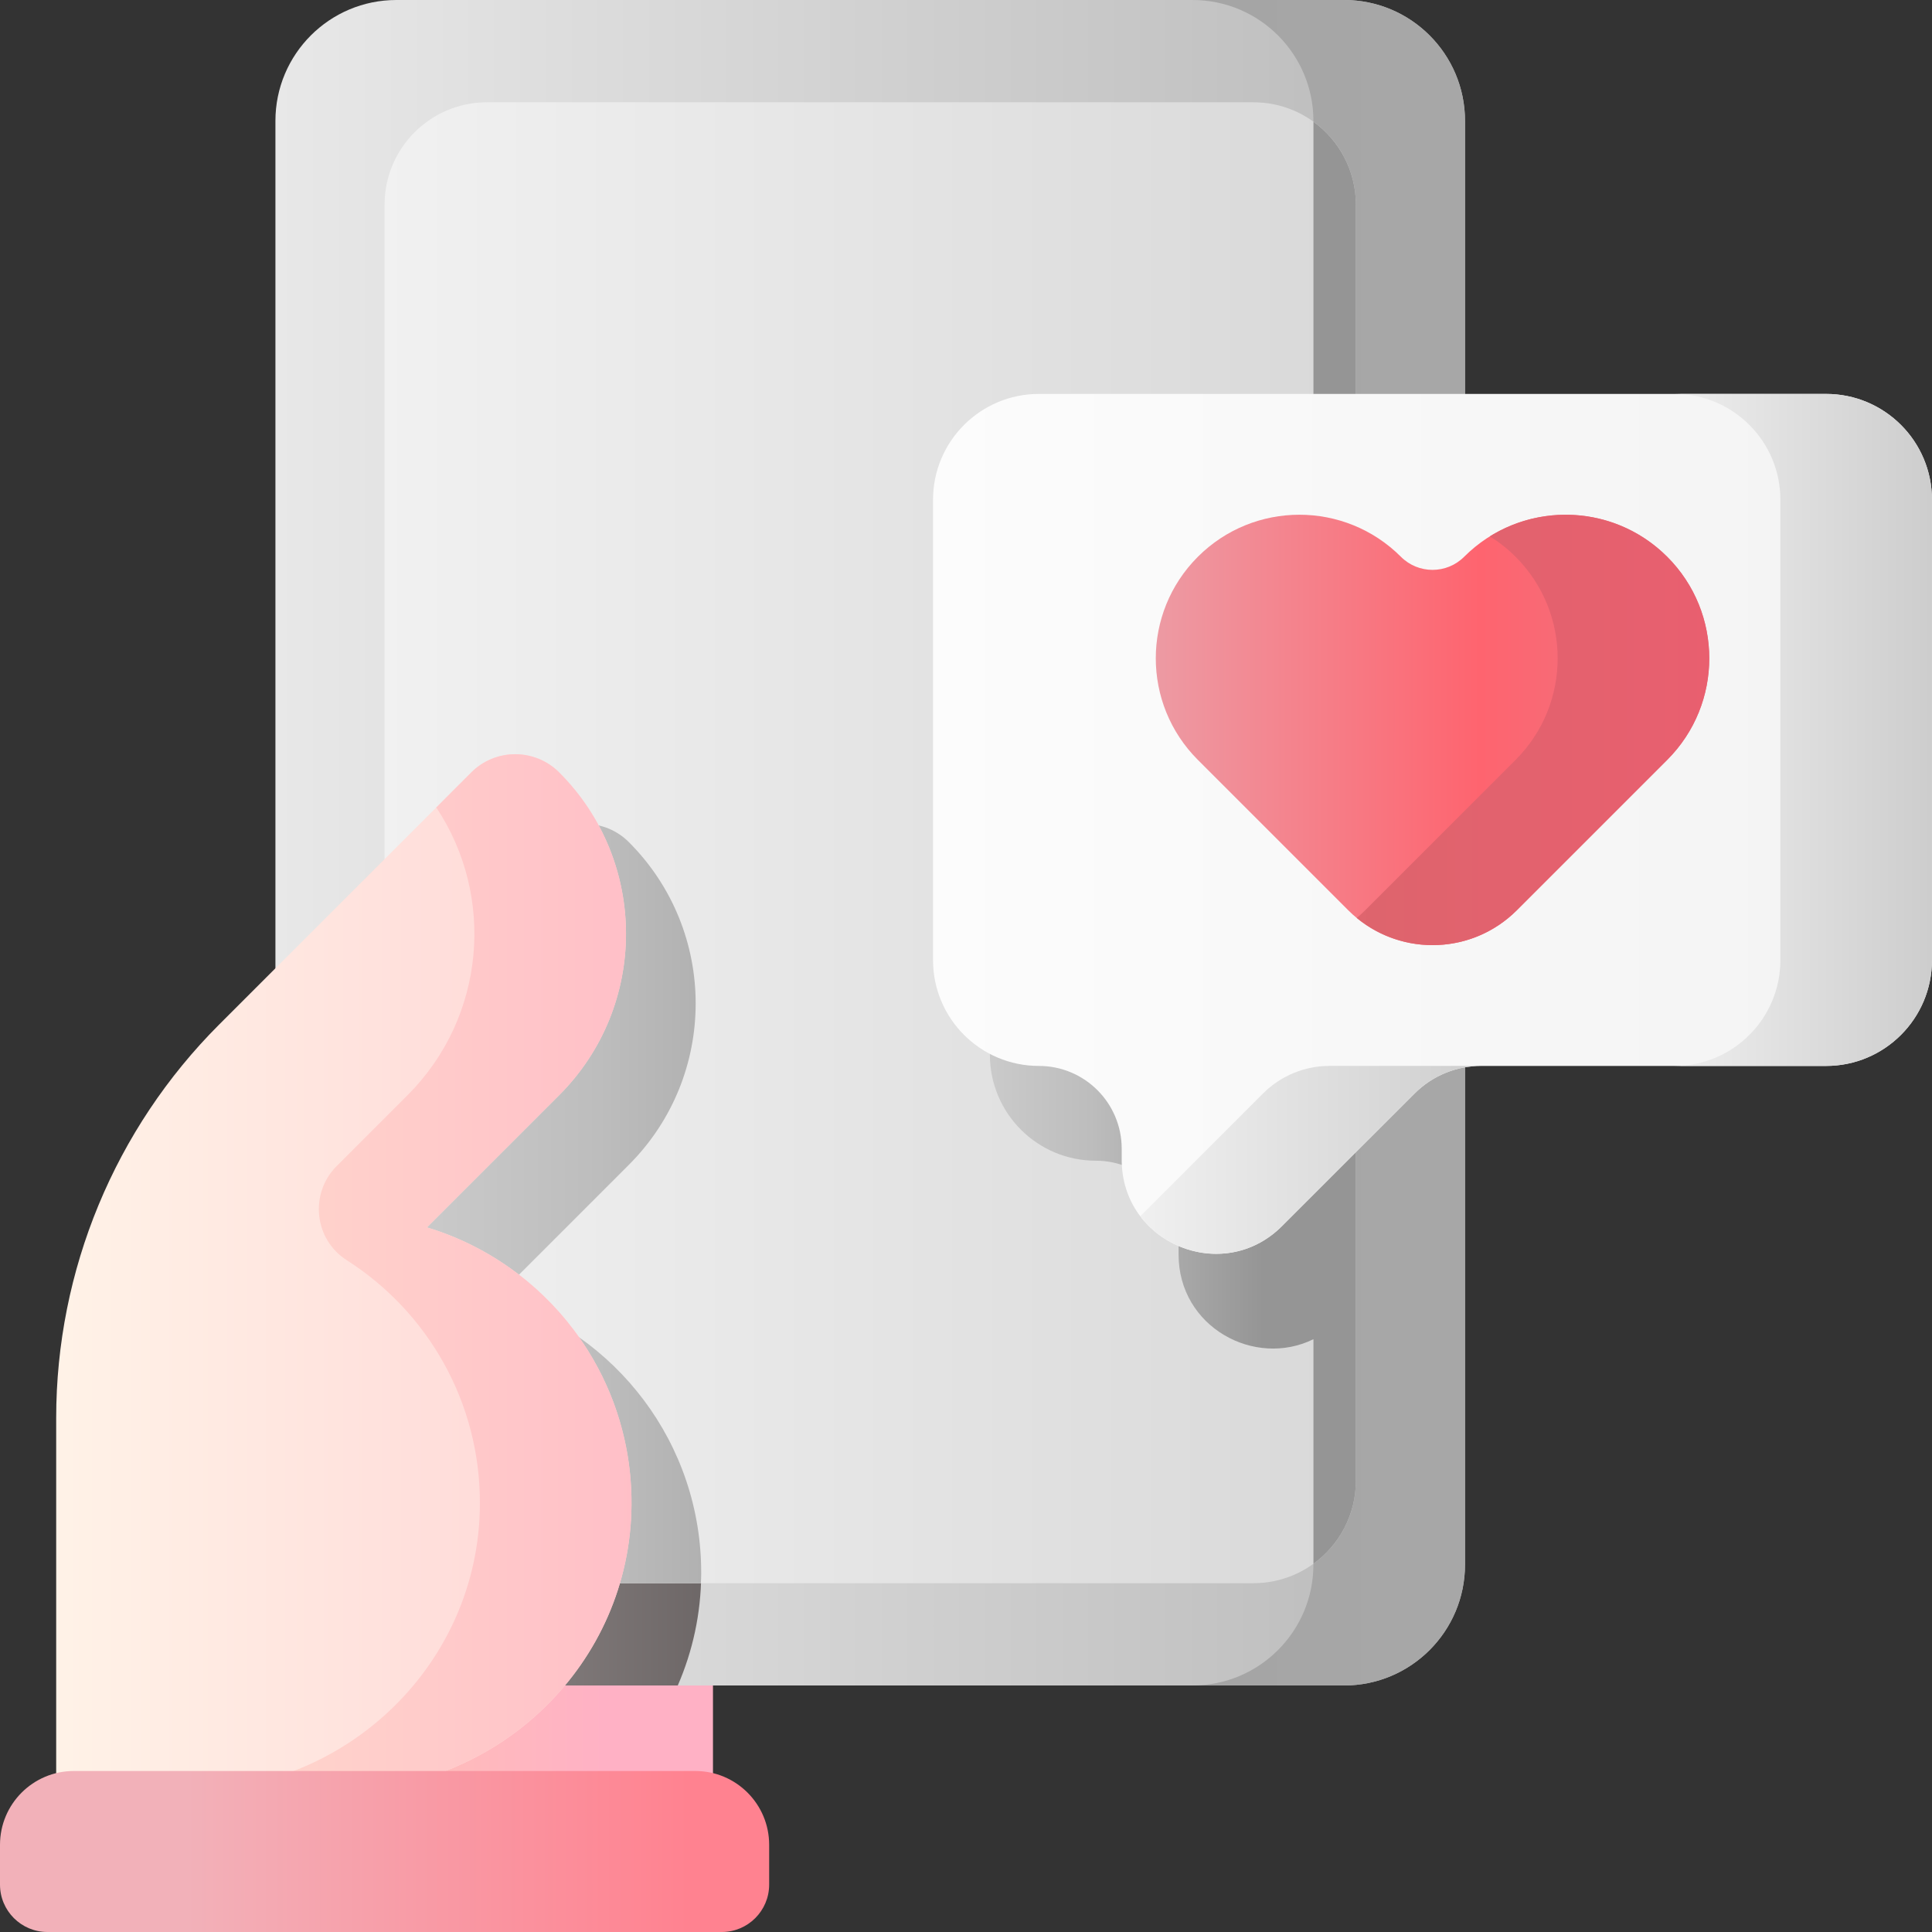 <svg xmlns="http://www.w3.org/2000/svg" width="120" height="120" viewBox="0 0 120 120">
    <rect x="0" y="0" width="120" height="120" fill="#333333" stroke="none"/>
    <defs>
        <linearGradient id="prefix__a" x1="14.719%" x2="75.771%" y1="50%" y2="50%">
            <stop offset="0%" stop-color="#FFC2B5"/>
            <stop offset="100%" stop-color="#FFB1C5"/>
        </linearGradient>
        <linearGradient id="prefix__b" x1="-.572%" x2="98.1%" y1="50%" y2="50%">
            <stop offset="0%" stop-color="#E8E8E8"/>
            <stop offset="100%" stop-color="#BBB"/>
        </linearGradient>
        <linearGradient id="prefix__c" x1="7.41%" x2="130.138%" y1="50%" y2="50%">
            <stop offset="0%" stop-color="#9E9797"/>
            <stop offset="100%" stop-color="#5B5555"/>
        </linearGradient>
        <linearGradient id="prefix__d" x1="-45.995%" x2="77.278%" y1="50%" y2="50%">
            <stop offset="0%" stop-color="#A3A3A3"/>
            <stop offset="100%" stop-color="#A7A7A7"/>
        </linearGradient>
        <linearGradient id="prefix__e" x1="-.571%" x2="97.092%" y1="50%" y2="50%">
            <stop offset="0%" stop-color="#F1F1F1"/>
            <stop offset="100%" stop-color="#D9D9D9"/>
        </linearGradient>
        <linearGradient id="prefix__f" x1="-29.648%" x2="74.555%" y1="50%" y2="50%">
            <stop offset="0%" stop-color="#D9D9D9"/>
            <stop offset="54.84%" stop-color="#BDBDBD"/>
            <stop offset="100%" stop-color="#959595"/>
        </linearGradient>
        <linearGradient id="prefix__g" x1="-37.274%" x2="157.147%" y1="50.001%" y2="50.001%">
            <stop offset="0%" stop-color="#D6D6D6"/>
            <stop offset="52.197%" stop-color="#BDBDBD"/>
            <stop offset="100%" stop-color="#999"/>
        </linearGradient>
        <linearGradient id="prefix__h" x1=".913%" x2="96.112%" y1="50%" y2="50%">
            <stop offset="0%" stop-color="#FFF2E7"/>
            <stop offset="100%" stop-color="#FFD5D5"/>
        </linearGradient>
        <linearGradient id="prefix__i" x1="15.079%" x2="156.837%" y1="50%" y2="50%">
            <stop offset="0%" stop-color="#FFD5CC"/>
            <stop offset="100%" stop-color="#FFAFC4"/>
        </linearGradient>
        <linearGradient id="prefix__j" x1="24.109%" x2="89.687%" y1="50%" y2="50%">
            <stop offset="0%" stop-color="#F2B1B9"/>
            <stop offset="100%" stop-color="#FF8290"/>
        </linearGradient>
        <linearGradient id="prefix__k" x1="-.493%" x2="98.204%" y1="50%" y2="50%">
            <stop offset="0%" stop-color="#FCFCFC"/>
            <stop offset="100%" stop-color="#F3F3F3"/>
        </linearGradient>
        <linearGradient id="prefix__l" x1="-.493%" x2="99.762%" y1="50%" y2="50%">
            <stop offset="0%" stop-color="#EEE"/>
            <stop offset="100%" stop-color="#CDCDCD"/>
        </linearGradient>
        <linearGradient id="prefix__m" x1="-.494%" x2="98.972%" y1="50.002%" y2="50.002%">
            <stop offset="0%" stop-color="#F0F0F0"/>
            <stop offset="100%" stop-color="#CFCFCF"/>
        </linearGradient>
        <linearGradient id="prefix__n" x1="-.493%" x2="98.352%" y1="50.001%" y2="50.001%">
            <stop offset="0%" stop-color="#EC9DA6"/>
            <stop offset="59.3%" stop-color="#FE646F"/>
            <stop offset="100%" stop-color="#EB7784"/>
        </linearGradient>
        <linearGradient id="prefix__o" x1="-74.143%" x2="96.934%" y1="50%" y2="50%">
            <stop offset="0%" stop-color="#FF8D95"/>
            <stop offset="45.436%" stop-color="#DE646D"/>
            <stop offset="100%" stop-color="#E95F6F"/>
        </linearGradient>
    </defs>
    <g fill="none" fill-rule="evenodd">
        <path fill="url(#prefix__a)" d="M17.107 97.176L44.284 97.176 44.284 111.211 17.107 111.211z"/>
        <g>
            <path fill="url(#prefix__b)" d="M.166 97.176V7.511C.166 3.363 3.529 0 7.676 0h58.868c4.148 0 7.51 3.363 7.51 7.511v89.665c0 4.149-3.362 7.512-7.51 7.512H7.677c-4.148 0-7.511-3.363-7.511-7.512z" transform="translate(16.941)"/>
            <path fill="url(#prefix__c)" d="M13.904 80.564l8.213-8.213c5.535-5.536 5.535-14.511 0-20.047-1.508-1.508-3.952-1.508-5.46 0L.999 67.964c-.283.283-.56.573-.832.865v28.347c0 4.149 3.363 7.512 7.511 7.512h17.479c.921-2.12 1.44-4.451 1.455-6.906.049-8.121-5.322-14.994-12.707-17.218z" transform="translate(16.941)"/>
            <path fill="url(#prefix__d)" d="M66.544 0h-9.417c4.148 0 7.511 3.363 7.511 7.511v89.665c0 4.149-3.362 7.512-7.51 7.512h9.416c4.148 0 7.51-3.363 7.51-7.512V7.511c0-4.148-3.362-7.511-7.51-7.511z" transform="translate(16.941)"/>
            <g>
                <path fill="url(#prefix__e)" d="M.122 85.62V6.362C.122 2.848 2.97 0 6.484 0h47.605c3.514 0 6.362 2.848 6.362 6.362V85.62c0 3.513-2.848 6.362-6.362 6.362H6.484c-3.514 0-6.362-2.849-6.362-6.362z" transform="translate(16.941) translate(6.824 6.353)"/>
                <path fill="url(#prefix__f)" d="M57.815 1.206V24H44.296c-3.632 0-6.576 2.945-6.576 6.576v28.588c0 3.632 2.944 6.576 6.576 6.576 2.84 0 5.143 2.303 5.143 5.143v.687c0 4.506 4.726 7.058 8.376 5.257v13.95c1.597-1.156 2.637-3.034 2.637-5.156V6.362c0-2.122-1.04-4-2.637-5.156z" transform="translate(16.941) translate(6.824 6.353)"/>
            </g>
            <path fill="url(#prefix__g)" d="M13.904 80.564l8.213-8.213c5.535-5.536 5.535-14.511 0-20.047-1.508-1.508-3.952-1.508-5.46 0l-9.711 9.712v29.957c0 3.513 2.848 6.362 6.362 6.362h13.285c.007-.184.017-.367.018-.553.049-8.121-5.322-14.994-12.707-17.218z" transform="translate(16.941)"/>
        </g>
        <path fill="url(#prefix__h)" d="M34.73 68.024c5.536-5.536 5.536-14.512 0-20.048-1.507-1.507-3.95-1.507-5.458 0l-15.66 15.66C7.132 70.116 3.49 78.906 3.49 88.072v23.139h17.628c9.864 0 18.046-7.893 18.106-17.756.009-1.4-.144-2.761-.44-4.069-1.42-6.283-6.153-11.308-12.266-13.15l8.213-8.212z"/>
        <path fill="url(#prefix__i)" d="M26.518 76.236l8.213-8.212c5.535-5.536 5.535-14.512 0-20.048-1.508-1.507-3.952-1.507-5.46 0l-2.174 2.176c3.669 5.506 3.075 13.013-1.783 17.872l-4.4 4.4c-1.703 1.703-1.408 4.553.622 5.848 5.003 3.19 8.31 8.8 8.272 15.183-.06 9.864-8.242 17.756-18.106 17.756h9.416c9.864 0 18.046-7.892 18.106-17.756.05-8.122-5.321-14.994-12.706-17.219z"/>
        <path fill="url(#prefix__j)" d="M44.829 120H2.944C1.318 120 0 118.682 0 117.056v-2.471C0 112.053 2.053 110 4.585 110h38.604c2.532 0 4.585 2.053 4.585 4.584v2.471c0 1.627-1.319 2.945-2.945 2.945z"/>
        <g>
            <path fill="url(#prefix__k)" d="M55.542.232H6.647C3.015.232.07 3.176.07 6.808v28.588c0 3.632 2.944 6.576 6.576 6.576 2.84 0 5.143 2.302 5.143 5.143v.687c0 5.194 6.28 7.795 9.952 4.122l8.246-8.245c1.093-1.093 2.576-1.707 4.122-1.707h21.432c3.631 0 6.576-2.945 6.576-6.576V6.808c0-3.632-2.945-6.576-6.576-6.576z" transform="translate(57.882 24.235)"/>
            <g>
                <path fill="url(#prefix__l)" d="M42.6.232h-9.416c3.632 0 6.576 2.944 6.576 6.576v28.588c0 3.632-2.944 6.576-6.576 6.576H42.6c3.632 0 6.576-2.944 6.576-6.576V6.808c0-3.632-2.944-6.576-6.576-6.576z" transform="translate(57.882 24.235) translate(12.941)"/>
                <path fill="url(#prefix__m)" d="M7.63 43.68L.003 51.305c1.985 2.624 6.096 3.32 8.798.618l8.245-8.245c1.094-1.093 2.577-1.707 4.123-1.707h-9.417c-1.546 0-3.029.614-4.122 1.707z" transform="translate(57.882 24.235) translate(12.941)"/>
            </g>
        </g>
        <g>
            <path fill="url(#prefix__n)" d="M19.175 2.818c-1.084 1.084-2.842 1.084-3.926 0-3.483-3.483-9.13-3.483-12.613 0-3.484 3.483-3.484 9.13 0 12.614l9.337 9.337c2.894 2.894 7.585 2.894 10.478 0l9.338-9.337c3.483-3.484 3.483-9.131 0-12.614-3.484-3.483-9.131-3.483-12.614 0z" transform="translate(71.765 31.765)"/>
            <path fill="url(#prefix__o)" d="M31.788 2.818c-2.99-2.99-7.573-3.41-11.015-1.268.568.354 1.106.775 1.599 1.268 3.483 3.483 3.483 9.13 0 12.614l-9.338 9.337c-.17.171-.348.33-.53.481 2.91 2.402 7.224 2.242 9.947-.48l9.338-9.338c3.483-3.484 3.483-9.13 0-12.614z" transform="translate(71.765 31.765)"/>
        </g>
    </g>
</svg>
